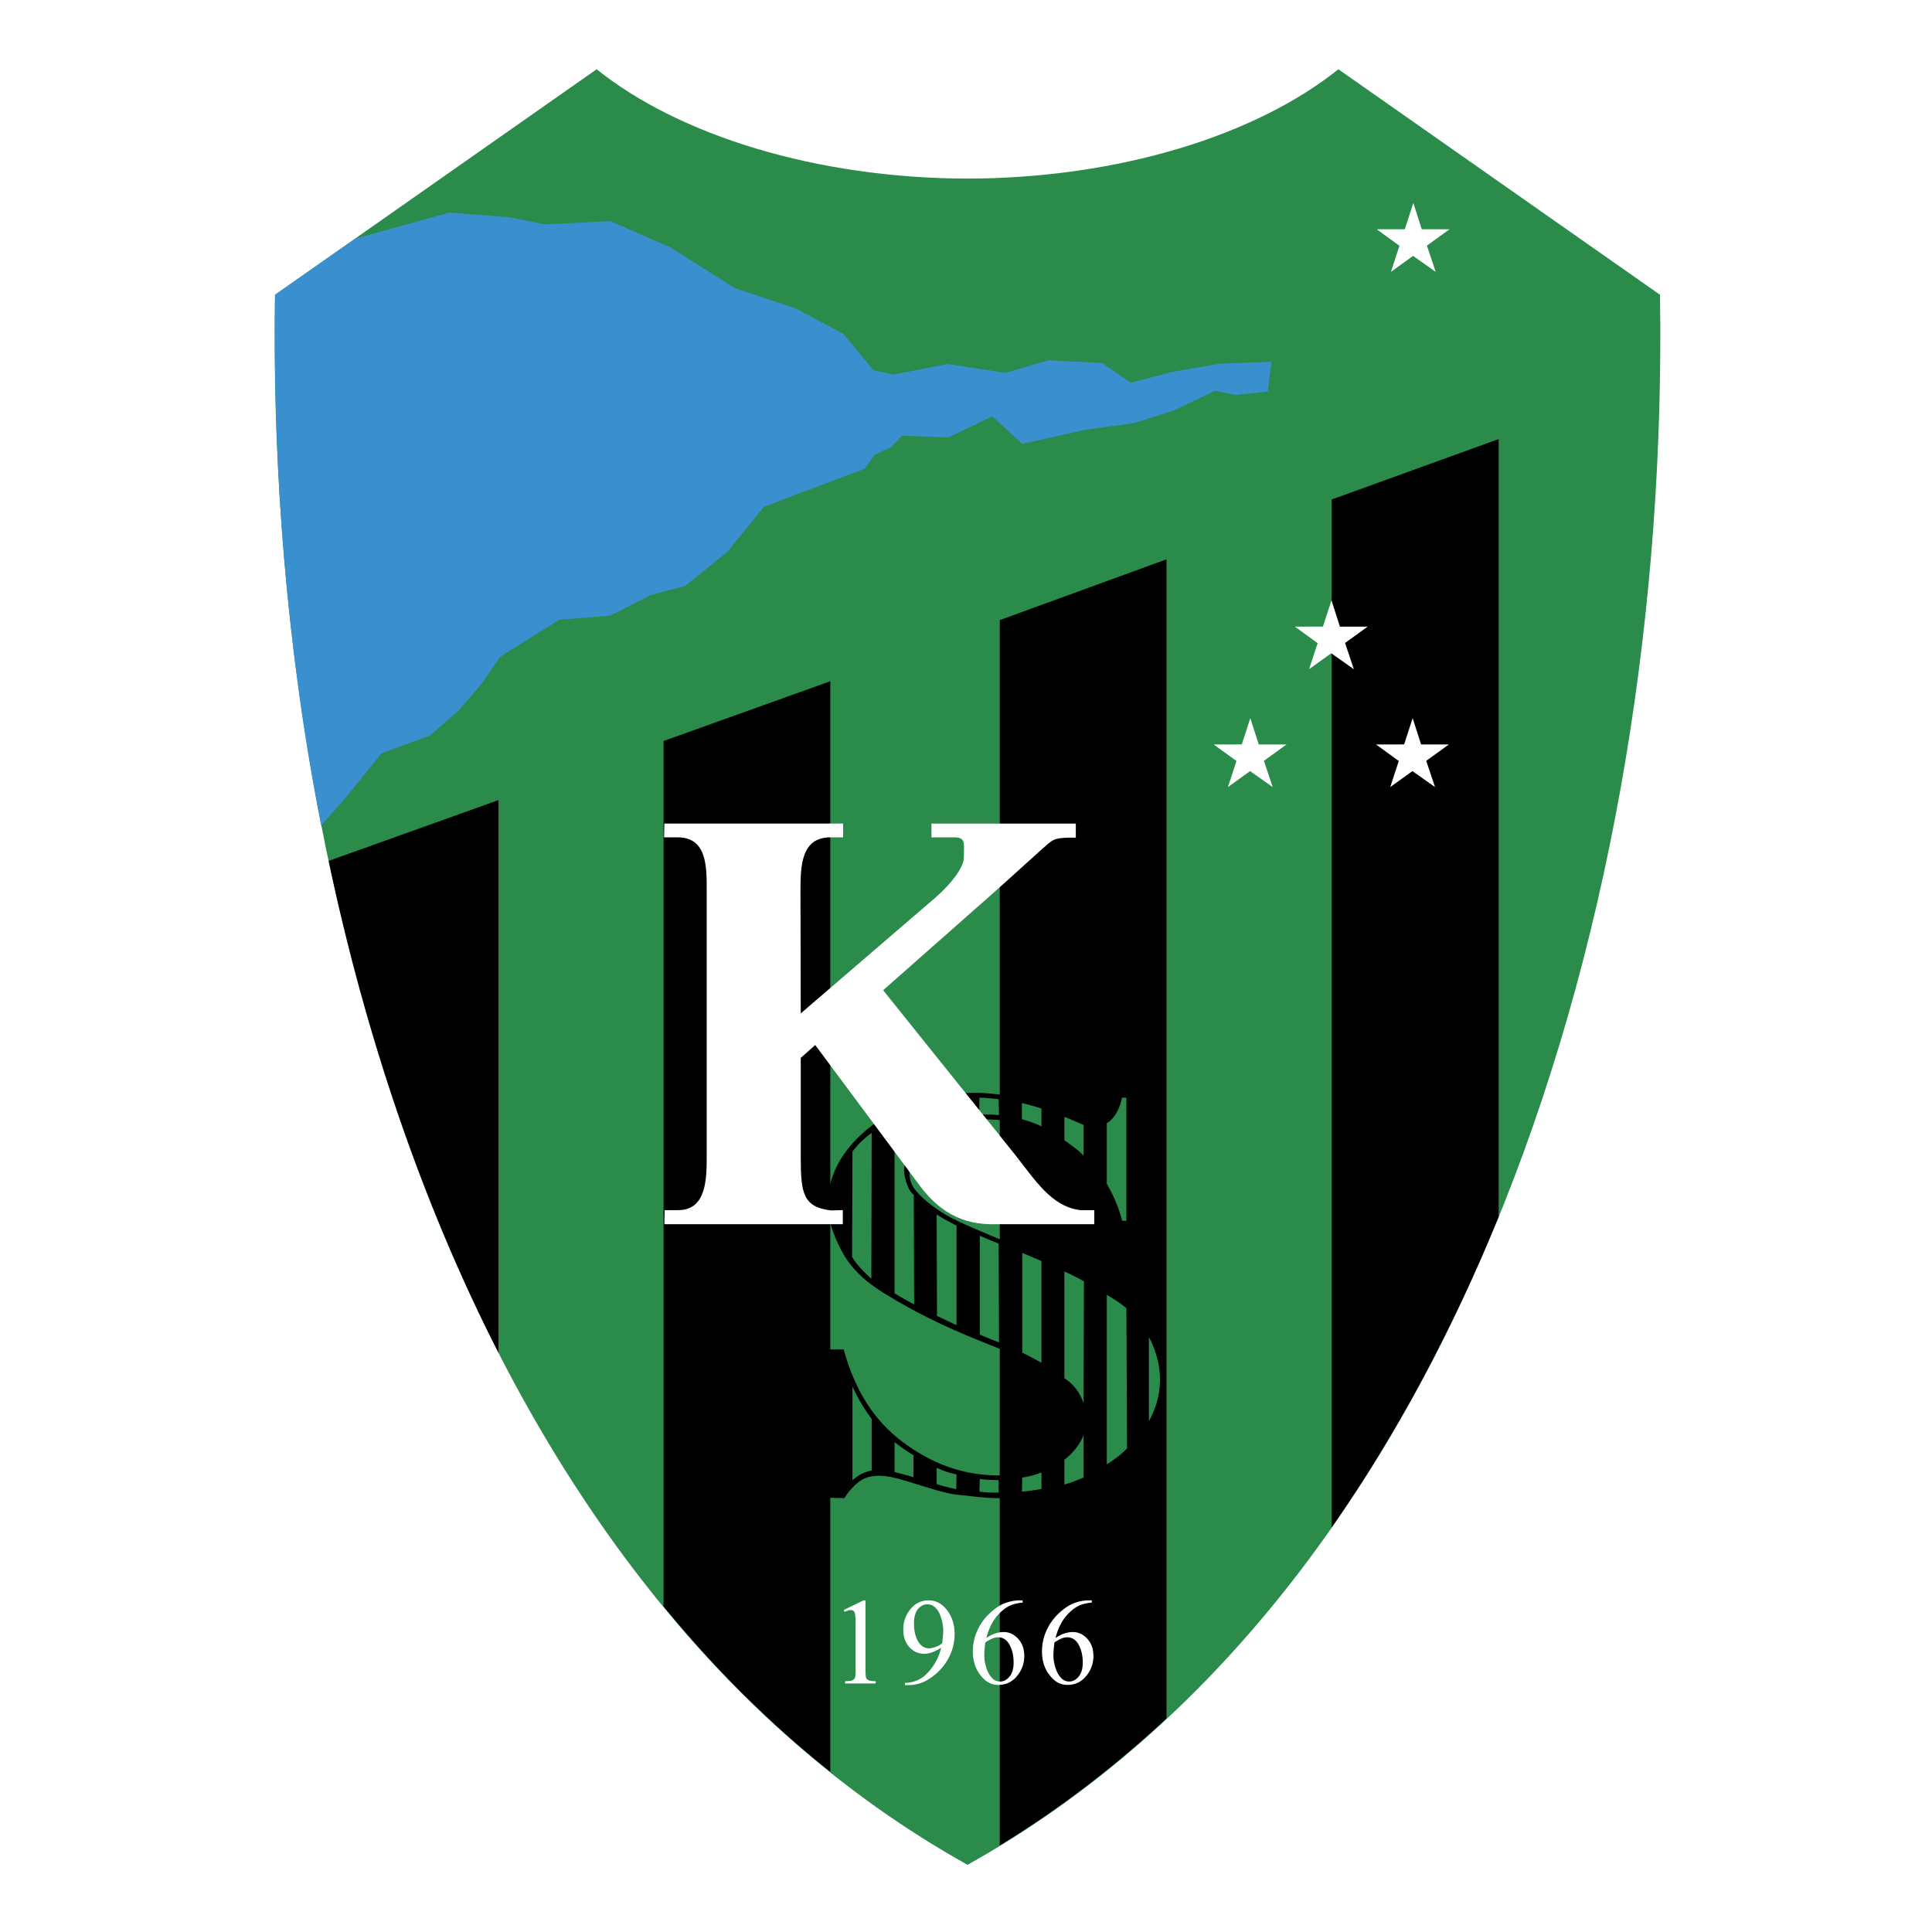 <svg xmlns="http://www.w3.org/2000/svg" width="2500" height="2500" viewBox="0 0 192.756 192.756"><path fill-rule="evenodd" clip-rule="evenodd" fill="#fff" d="M0 0h192.756v192.756H0V0z"/><path d="M96.378 189.922C38.763 158.805 22.704 81.947 23.847 27.898L59.509 2.834c10.82 8.994 21.958 11.376 36.869 12.154 14.911-.778 26.049-3.159 36.87-12.154l35.66 25.063c1.145 54.051-14.916 130.908-72.53 162.025z" fill-rule="evenodd" clip-rule="evenodd" fill="#fff"/><path d="M96.528 186.051c49.333-27.514 70.072-95.382 69.089-156.643L133.529 6.909c-8.234 6.607-21.924 10.876-37.001 10.91-15.078-.034-28.767-4.303-37-10.91L27.44 29.408c-.982 61.26 19.754 129.129 69.088 156.643z" fill-rule="evenodd" clip-rule="evenodd" fill="#2b8b4b"/><path d="M82.839 176.766V67.967L66.202 73.93v86.333c5.015 6.135 10.47 11.591 16.637 16.503zm66.682-55.366c-4.541 11.113-10.098 21.584-16.67 31.004V49.839l16.67-6.031V121.4zm-33.138 50.047c-5.115 4.742-10.672 9.045-16.637 12.672V61.868l16.637-6.065v115.644zm-66.648-36.492V79.826l-16.941 6.065c3.659 17.314 9.283 34.052 16.941 49.064z" fill-rule="evenodd" clip-rule="evenodd"/><path d="M84.176 160.633l1.976-.965h.196v6.855c0 .457.02.74.058.852a.44.44 0 0 0 .236.258c.12.061.363.094.73.102v.223h-3.054v-.223c.383-.008.631-.039.743-.098s.189-.137.234-.232c.044-.1.065-.393.065-.881v-4.381c0-.592-.02-.973-.06-1.139a.475.475 0 0 0-.153-.281.405.405 0 0 0-.267-.09c-.147 0-.353.061-.617.186l-.087-.186zm6.107 7.49v-.221a3.188 3.188 0 0 0 1.449-.361c.448-.234.88-.643 1.297-1.225a5.39 5.39 0 0 0 .87-1.922c-.626.402-1.192.604-1.7.604-.572 0-1.061-.221-1.467-.66-.408-.443-.612-1.029-.612-1.76 0-.709.204-1.342.612-1.898.491-.674 1.131-1.012 1.922-1.012.667 0 1.237.275 1.712.828.583.682.874 1.523.874 2.525 0 .902-.221 1.744-.664 2.525a5.606 5.606 0 0 1-1.851 1.941 3.748 3.748 0 0 1-2.103.635h-.339v.001zm3.714-4.172c.072-.52.107-.936.107-1.246 0-.387-.066-.807-.198-1.256-.132-.447-.319-.793-.56-1.031-.242-.24-.517-.359-.823-.359-.356 0-.667.158-.935.477-.267.32-.4.795-.4 1.428 0 .84.178 1.5.532 1.975.26.344.58.516.958.516.184 0 .401-.045.652-.133.253-.088.475-.211.667-.371zm8.034-4.283v.221c-.527.053-.955.156-1.289.314s-.662.398-.988.723-.594.684-.809 1.082a6.226 6.226 0 0 0-.535 1.416c.574-.396 1.15-.594 1.73-.594.555 0 1.033.225 1.441.672.41.445.611 1.02.611 1.725 0 .678-.205 1.297-.617 1.855-.494.678-1.148 1.02-1.963 1.02a1.985 1.985 0 0 1-1.414-.553c-.758-.715-1.137-1.641-1.137-2.777 0-.727.145-1.418.438-2.072a5.321 5.321 0 0 1 1.248-1.744c.541-.506 1.059-.848 1.553-1.023.496-.176.957-.264 1.383-.264h.348v-.001zm-3.724 4.191a10.36 10.36 0 0 0-.107 1.307c0 .385.07.799.213 1.248.141.449.352.807.633 1.068.203.189.449.283.742.283.348 0 .656-.164.932-.492.273-.326.408-.795.408-1.4 0-.684-.133-1.273-.406-1.773-.271-.498-.656-.748-1.154-.748-.152 0-.316.031-.49.096-.174.062-.43.2-.771.411zm10.625-4.191v.221c-.527.053-.957.156-1.291.314s-.662.398-.988.723-.594.684-.809 1.082a6.32 6.32 0 0 0-.535 1.416c.574-.396 1.152-.594 1.73-.594.555 0 1.035.225 1.443.672.406.445.609 1.02.609 1.725 0 .678-.205 1.297-.615 1.855-.496.678-1.15 1.02-1.965 1.02a1.977 1.977 0 0 1-1.412-.553c-.76-.715-1.139-1.641-1.139-2.777 0-.727.145-1.418.438-2.072a5.344 5.344 0 0 1 1.246-1.744c.543-.506 1.061-.848 1.555-1.023a4.165 4.165 0 0 1 1.385-.264h.348v-.001zm-3.727 4.191c-.072.541-.105.977-.105 1.307 0 .385.068.799.211 1.248.141.449.352.807.633 1.068.203.189.451.283.742.283.348 0 .658-.164.932-.492.273-.326.41-.795.41-1.4 0-.684-.137-1.273-.408-1.773-.271-.498-.656-.748-1.154-.748-.152 0-.316.031-.49.096-.175.062-.429.2-.771.411zM141.008 20.249l.844 2.626h2.767l-2.256 1.632.877 2.617-2.258-1.592-2.209 1.592.852-2.601-2.268-1.648 2.799-.004.852-2.622zM132.842 59.893l.842 2.627h2.769l-2.256 1.63.877 2.617-2.256-1.591-2.211 1.591.852-2.6-2.268-1.647 2.799-.006.852-2.621zM124.744 71.65l.842 2.627h2.769l-2.255 1.631.877 2.617-2.258-1.591-2.209 1.591.851-2.601-2.269-1.647 2.801-.005.851-2.622zM140.939 71.65l.844 2.627h2.77l-2.258 1.631.877 2.617-2.256-1.591-2.211 1.591.852-2.601-2.268-1.647 2.801-.005.849-2.622z" fill-rule="evenodd" clip-rule="evenodd" fill="#fff"/><path d="M35.436 23.817l9.386-2.609 6.065.474 3.49.711 6.505-.339 6.032 2.643 6.37 4.032 5.998 1.999 2.88 1.525 1.965 1.05 3.016 3.626 1.999.44 5.388-1.05 5.793.881 4.27-1.253 5.354.271 2.881 1.965 4.133-1.084 4.779-.813 5.115-.203-.373 2.982-3.15.339-2.137-.407-1.895.915-2.203 1.05-3.965 1.254-4.744.643-6.404 1.424-2.98-2.745-4.371 2.101-4.642-.17-1.084 1.119-1.663.812-.948 1.355-1.626.61-2.135.813-3.117 1.152-3.219 1.254-3.626 4.472-4.201 3.389-3.49.948-3.999 2.033-5.083.407-5.895 3.693-1.898 2.745-2.27 2.643-2.846 2.474-4.811 1.762-3.49 4.304-2.542 2.914c-3.456-17.45-4.845-35.509-4.608-52.959l7.996-5.592z" fill-rule="evenodd" clip-rule="evenodd" fill="#3a8fcf"/><path d="M112.85 109.068v13.076l-1.33-.033c-.816-3.158-2.518-5.664-5.141-7.621-2.621-1.922-4.973-2.814-8.205-2.814-2.384 0-3.984.172-5.346 1.1-1.328.891-2.111 2.059-2.111 3.467 0 .893 0 1.578.442 2.264.579.824 1.737 1.82 3.235 2.713 1.089.652 3.676 1.75 7.559 3.33 5.584 2.264 9.465 4.357 11.406 6.281 1.703 1.955 2.793 4.221 2.793 6.83 0 3.193-1.602 5.904-4.734 8.271-3.098 2.334-7.049 3.537-11.814 3.537-1.498 0-2.928-.242-4.154-.344-1.226-.139-3.03-.756-4.938-1.34-1.226-.377-2.11-.549-2.758-.549-.681 0-1.26.104-1.839.445-.545.344-1.26 1.1-1.668 1.787l-1.499-.035v-14.795h1.43c1.09 4.016 2.997 7.072 5.89 9.234 2.827 2.127 5.993 3.33 9.501 3.33 2.553 0 4.732-.721 6.127-1.752 1.5-1.098 2.18-2.266 2.18-3.844 0-.859-.34-1.75-.748-2.506-.477-.789-1.84-1.75-2.793-2.334-1.225-.789-3.338-1.717-6.23-2.85-4.256-1.682-7.355-3.33-9.295-4.529-1.907-1.1-3.474-2.336-4.562-4.086-.817-1.406-1.668-3.363-1.668-5.113 0-3.158 1.703-5.836 4.46-7.93 2.758-2.059 5.958-3.227 10.283-3.227 1.498 0 3.029.24 4.324.516 1.021.205 2.656.652 4.086 1.234 1.531.584 2.621 1.133 3.303 1.133.646 0 1.396-.412 1.668-.721.613-.721.512-.893.92-2.127h1.226v.002z" fill-rule="evenodd" clip-rule="evenodd"/><path d="M87.075 141.527c-.813-1.051-1.559-2.373-2.135-3.693v10.098c.407-.406 1.22-1.016 2.135-1.119v-5.286zm2.067 5.422c.644.168 1.457.373 2.101.576v-2.406c-.779-.441-1.423-.949-2.101-1.457v3.287zm10.604 2.067c-.812.033-1.389 0-2.135-.102l.035-1.492c.711.137 1.592.137 2.1.137v1.457zm4.27-2.27v1.896c-.711.137-1.422.238-2.168.305l.033-1.625a8.526 8.526 0 0 0 2.135-.576zm4.201-4.303v5.047c-.609.238-1.422.611-2.133.746v-2.643c.982-.779 1.828-1.761 2.133-3.15zm6.303-9.455v9.217c.848-1.389 1.322-2.982 1.322-4.574 0-1.627-.508-3.252-1.322-4.643zm-2.032-2.506c-.51-.477-1.256-.949-2.17-1.492v17.314c.678-.439 1.627-1.084 2.236-1.762l-.066-14.06zm-6.404-3.794c.846.371 1.557.744 2.168 1.084l-.035 13.113c-.305-1.594-1.016-2.611-2.133-3.322v-10.875zm-4.203-1.831c.746.27 1.457.609 2.135.881v10.402c-.508-.271-1.287-.711-2.135-1.119v-10.164zm-4.235-1.728v10.098c.643.271 1.523.643 2.135.848l-.035-10.064c-.711-.306-1.389-.577-2.1-.882zm-4.303-2.168l.034 10.402 2.168 1.016v-10.164c-.711-.373-1.524-.781-2.202-1.254zm-6.268-8.133l-.034 14.977c-.949-.779-1.931-1.898-2.134-2.406l.034-10.537c.643-.848 1.321-1.491 2.134-2.034zm2.067-1.355l1.254 4.777c-.305.543.237 2.576.881 2.881l.034 11.182c-1.186-.611-1.66-.916-2.168-1.221v-17.619h-.001zm10.639-.102l-.035-1.795c-.609-.068-1.355-.17-2.135-.17l-.033 1.896c.746.001 1.526.001 2.203.069zm4.235-.848a24.908 24.908 0 0 0-2.168-.609v1.83c.746.203 1.525.475 2.168.812v-2.033zm4.201 1.627v3.422c-.609-.711-1.457-1.252-2.133-1.762v-2.541c.914.338 1.49.645 2.133.881zm2.101-.17v6.166a14.194 14.194 0 0 1 1.559 3.762h.611v-12.502h-.645c-.202 1.321-.984 2.371-1.525 2.574zm-14.773 35.038l-.034 1.693c-.61-.135-1.559-.34-2.168-.576v-1.863c.678.304 1.288.576 2.202.746z" fill-rule="evenodd" clip-rule="evenodd" fill="#2b8b4b"/><path d="M87.075 141.527c-.813-1.051-1.559-2.373-2.135-3.693m0 0v10.098m0 0c.407-.406 1.22-1.016 2.135-1.119m0-.001v-5.285m2.067 5.422c.644.168 1.457.373 2.101.576m-.001 0v-2.406m0 0c-.779-.441-1.423-.949-2.101-1.457m.001 0v3.287m10.604 2.067c-.812.033-1.389 0-2.135-.102m0 0l.035-1.492m0 0c.711.137 1.592.137 2.1.137m0 0v1.457m4.27-2.27v1.896m0 .001c-.711.137-1.422.238-2.168.305m0-.001l.033-1.625m0 0a8.612 8.612 0 0 0 2.135-.576m4.201-4.303v5.047m0 0c-.609.238-1.422.611-2.133.746m0 0v-2.643m0 .001c.982-.779 1.828-1.762 2.133-3.15m6.303-9.456v9.217m0 0c.848-1.389 1.322-2.982 1.322-4.574 0-1.627-.508-3.252-1.322-4.643m-2.032-2.506c-.51-.477-1.256-.949-2.17-1.492m0 0v17.314m0 .001c.678-.439 1.627-1.084 2.236-1.762m.001 0l-.066-14.061m-6.405-3.794c.846.371 1.557.744 2.168 1.084m0-.001l-.035 13.113m0 .001c-.305-1.594-1.016-2.611-2.133-3.322m0-.001v-10.875m-4.203-1.83c.746.27 1.457.609 2.135.881m0 0v10.402m0 .001c-.508-.271-1.287-.711-2.135-1.119m0-.001v-10.164m-4.235-1.728v10.098m0 0c.643.271 1.523.643 2.135.848m0-.001l-.035-10.064m0 0c-.711-.305-1.389-.576-2.1-.881m-4.303-2.168l.034 10.402 2.168 1.016v-10.164m0 0c-.711-.373-1.524-.781-2.202-1.254m-6.268-8.133l-.034 14.977m0 0c-.949-.779-1.931-1.898-2.134-2.406m-.001-.001l.034-10.537m0 0a8.645 8.645 0 0 1 2.135-2.033m2.067-1.355l1.254 4.777m0 0c-.305.543.237 2.576.881 2.881m-.001 0l.034 11.182m0-.001c-1.186-.611-1.66-.916-2.168-1.221m0 .001v-17.619m10.639-.102l-.035-1.795m0 0c-.609-.068-1.355-.17-2.135-.17m0 0l-.033 1.896m0 .001c.746 0 1.525 0 2.203.068m4.235-.848a24.908 24.908 0 0 0-2.168-.609m0 0v1.83m0 0c.746.203 1.525.475 2.168.812m0 .001v-2.033m4.201 1.626v3.422m0 0c-.609-.711-1.457-1.252-2.133-1.762m0 .001v-2.541m0 0c.914.338 1.49.645 2.133.881m2.101-.171v6.166m0 0a14.194 14.194 0 0 1 1.559 3.762m0 0h.611v-12.502h-.645m.001 0c-.203 1.32-.984 2.371-1.525 2.574m-14.774 35.038l-.034 1.693m.001 0c-.61-.135-1.559-.34-2.168-.576m-.001 0v-1.863m0-.001c.678.305 1.288.576 2.202.746" fill="none" stroke="#000" stroke-width=".216" stroke-miterlimit="2.613"/><path d="M88.112 98.795l13.183 16.438c1.957 2.471 3.602 5.158 6.492 5.502h1.391v1.406h-9.725c-3.657.125-5.897-1.469-7.683-3.844l-10.433-14.033-1.446 1.281v9.877c0 3.625.227 5 3.005 5.344l1.191-.031v1.406H66.283l.028-1.406h1.361c2.807 0 2.835-3.125 2.835-5.344V88.95c0-2.375.084-5.407-2.892-5.407h-1.36l.028-1.375h17.833v1.375H82.84c-2.92 0-2.977 2.875-2.977 5.407l.028 12.158 13.41-11.533c1.672-1.437 2.863-3.094 2.863-4 0-1.343.227-2.031-.907-2.031h-2.325v-1.375h14.402v1.406c-2.07-.031-2.211.157-2.893.719-.453.375-3.033 2.75-5.357 4.813l-10.972 9.688z" fill-rule="evenodd" clip-rule="evenodd" fill="#fff"/></svg>